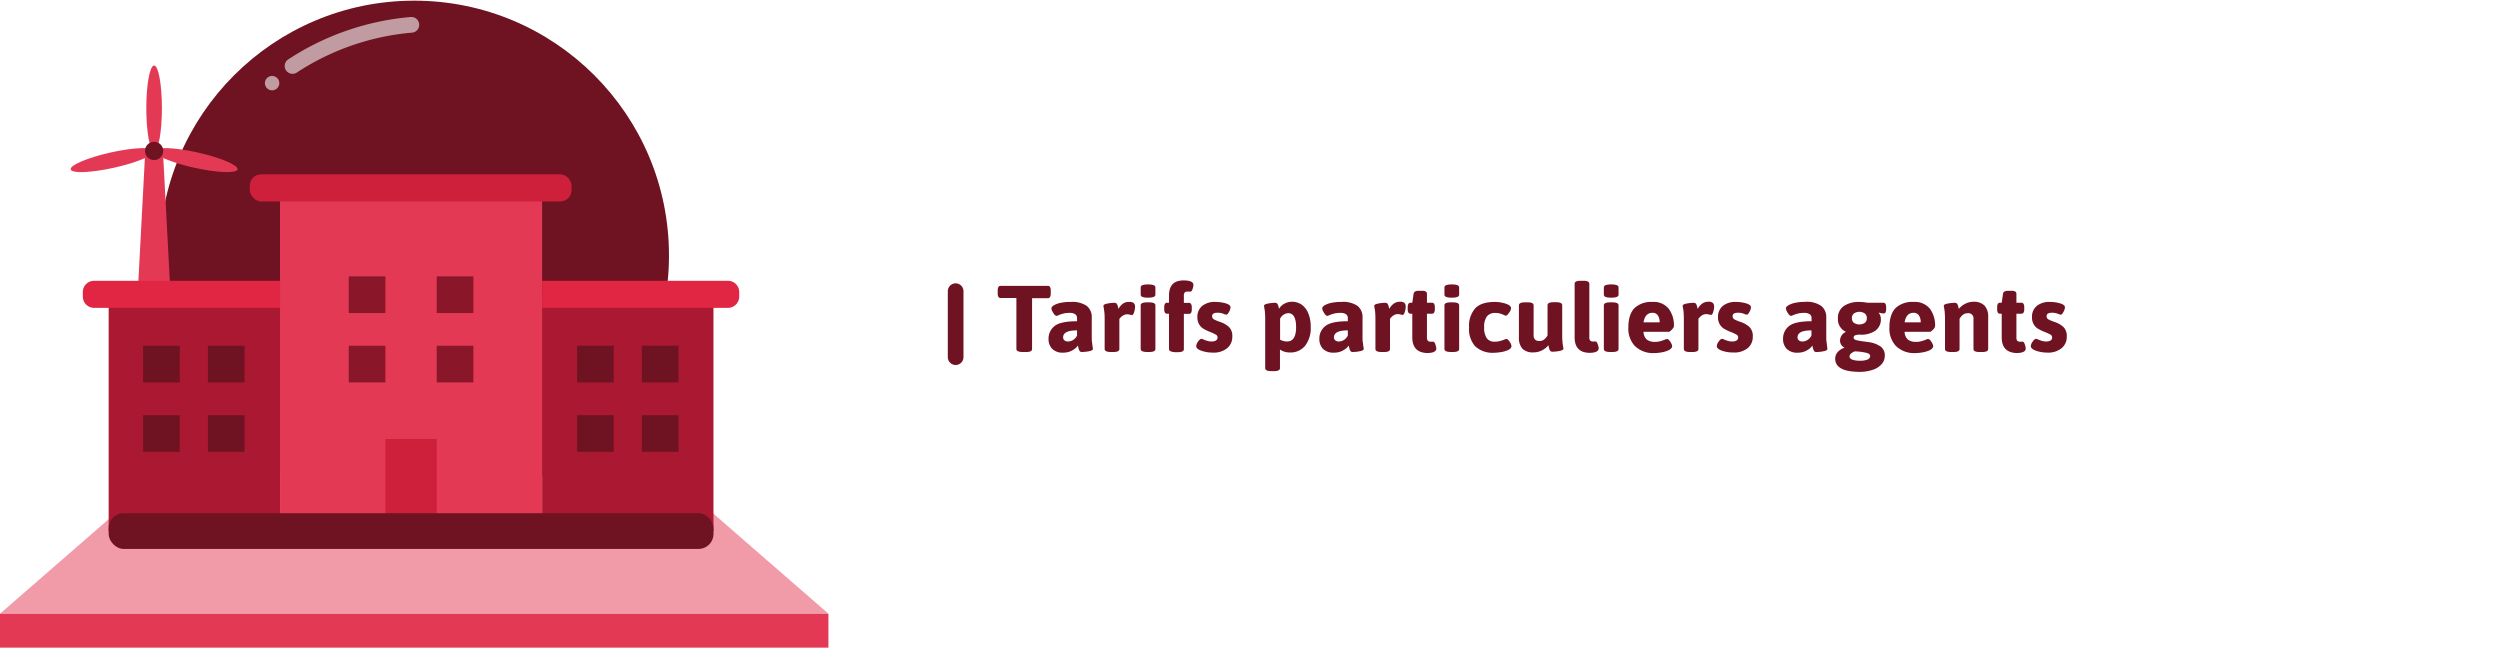 <svg xmlns="http://www.w3.org/2000/svg" viewBox="0 0 637.53 165.33"><defs><style>.cls-1{isolation:isolate;}.cls-11,.cls-12,.cls-2{fill:none;}.cls-3,.cls-4{fill:#e43955;}.cls-3{opacity:0.5;}.cls-5{fill:#6f1322;}.cls-6{fill:#aa1832;}.cls-7{fill:#ce1f3b;}.cls-8{fill:#891729;}.cls-9{fill:#e02642;}.cls-10{fill:#f6f6f6;}.cls-10,.cls-11{opacity:0.6;mix-blend-mode:screen;}.cls-11{stroke:#f6f6f6;}.cls-11,.cls-12{stroke-linecap:round;stroke-linejoin:round;stroke-width:4px;}.cls-12{stroke:#6f1322;}</style></defs><title>Fichier 21</title><g class="cls-1"><g id="Calque_2" data-name="Calque 2"><g id="Calque_3" data-name="Calque 3"><rect class="cls-2" width="637.53" height="165.33"/><polygon class="cls-3" points="211.26 156.5 0 156.5 30 130.41 181.26 130.41 211.26 156.5"/><rect class="cls-4" y="156.5" width="211.26" height="8.66"/><circle class="cls-5" cx="105.63" cy="65.14" r="64.97"/><polygon class="cls-4" points="41.55 38.49 37.04 38.49 35.27 72 43.32 72 41.55 38.49"/><ellipse class="cls-4" cx="39.3" cy="27.6" rx="1.99" ry="10.89"/><ellipse class="cls-4" cx="28.66" cy="40.83" rx="10.89" ry="1.99" transform="translate(-8.21 7.22) rotate(-12.58)"/><ellipse class="cls-4" cx="49.94" cy="40.83" rx="1.99" ry="10.89" transform="translate(-0.79 80.67) rotate(-77.42)"/><rect class="cls-6" x="27.71" y="75.15" width="43.7" height="60.28"/><rect class="cls-6" x="138.24" y="75.15" width="43.7" height="60.28"/><rect class="cls-4" x="71.41" y="47.91" width="66.84" height="87.52"/><rect class="cls-7" x="98.28" y="111.95" width="13.09" height="19.16"/><rect class="cls-8" x="88.93" y="88.17" width="9.35" height="9.35"/><rect class="cls-8" x="111.37" y="88.17" width="9.35" height="9.35"/><rect class="cls-8" x="88.93" y="70.48" width="9.35" height="9.35"/><rect class="cls-8" x="111.37" y="70.48" width="9.35" height="9.35"/><rect class="cls-5" x="36.49" y="105.87" width="9.35" height="9.35"/><rect class="cls-5" x="53.02" y="105.87" width="9.35" height="9.35"/><rect class="cls-5" x="36.49" y="88.17" width="9.35" height="9.35"/><rect class="cls-5" x="53.02" y="88.17" width="9.35" height="9.35"/><rect class="cls-5" x="147.16" y="105.87" width="9.35" height="9.35"/><rect class="cls-5" x="163.68" y="105.87" width="9.35" height="9.35"/><rect class="cls-5" x="147.16" y="88.17" width="9.35" height="9.35"/><rect class="cls-5" x="163.68" y="88.17" width="9.35" height="9.35"/><path class="cls-9" d="M24,71.6H71.41a0,0,0,0,1,0,0v6.91a0,0,0,0,1,0,0H24a2.88,2.88,0,0,1-2.88-2.88V74.48A2.88,2.88,0,0,1,24,71.6Z"/><rect class="cls-7" x="63.71" y="44.46" width="82.05" height="6.91" rx="2.88"/><path class="cls-9" d="M141.12,71.6H188.5a0,0,0,0,1,0,0v6.91a0,0,0,0,1,0,0H141.12a2.88,2.88,0,0,1-2.88-2.88V74.48A2.88,2.88,0,0,1,141.12,71.6Z" transform="translate(326.75 150.11) rotate(-180)"/><rect class="cls-5" x="27.71" y="130.87" width="154.24" height="9.11" rx="3.8"/><circle class="cls-5" cx="39.3" cy="38.49" r="2.33"/><circle class="cls-10" cx="69.39" cy="21.2" r="1.84"/><path class="cls-11" d="M74.6,16.82A65.49,65.49,0,0,1,104.9,6.33"/><path class="cls-5" d="M259.19,89V76h-4a.61.61,0,0,1-.58-.29,1.75,1.75,0,0,1-.18-.91V74.1a1.75,1.75,0,0,1,.18-.91.61.61,0,0,1,.58-.29h12a.61.61,0,0,1,.58.29,1.75,1.75,0,0,1,.18.91v.74a1.75,1.75,0,0,1-.18.91.61.61,0,0,1-.58.29h-4V89c0,.51-.5.77-1.52.77h-.88C259.69,89.75,259.19,89.49,259.19,89Z"/><path class="cls-5" d="M268.29,88.93a3.57,3.57,0,0,1-.9-2.54,4.07,4.07,0,0,1,1.48-3.2c1-.84,2.92-1.27,5.79-1.27v-.79a1.19,1.19,0,0,0-.47-1,2.57,2.57,0,0,0-1.51-.34,6.07,6.07,0,0,0-1.5.17,8.16,8.16,0,0,0-1.15.38,2.88,2.88,0,0,1-.59.22.79.79,0,0,1-.55-.36,4.09,4.09,0,0,1-.54-.83,1.8,1.8,0,0,1-.22-.73c0-.27.21-.54.63-.79a5.57,5.57,0,0,1,1.75-.63A11.63,11.63,0,0,1,273,77,6.54,6.54,0,0,1,277.12,78,3.61,3.61,0,0,1,278.41,81v4.52c0,.73,0,1.29.06,1.67s.1.81.16,1.28a1.88,1.88,0,0,1,.08.52c0,.26-.34.45-1,.58a9.88,9.88,0,0,1-1.82.19.64.64,0,0,1-.63-.35,2.66,2.66,0,0,1-.26-.75l-.12-.55a3.26,3.26,0,0,1-.61.68,4.68,4.68,0,0,1-3.11,1.14A3.74,3.74,0,0,1,268.29,88.93Zm5.43-2.28a2.7,2.7,0,0,0,.94-1.08V84.25c-2.36,0-3.55.59-3.55,1.78a1,1,0,0,0,.33.76,1.36,1.36,0,0,0,.94.29A2.32,2.32,0,0,0,273.72,86.65Z"/><path class="cls-5" d="M281.7,89V81.37q0-1.05-.06-1.62c-.05-.38-.1-.8-.17-1.26a2.6,2.6,0,0,1-.08-.5c0-.26.35-.45,1-.58a9.78,9.78,0,0,1,1.81-.19.65.65,0,0,1,.63.32,2.75,2.75,0,0,1,.27.71c.06.26.1.43.11.53a4.28,4.28,0,0,1,1.13-1.33A2.62,2.62,0,0,1,288,77a1.54,1.54,0,0,1,1.16.33,1.42,1.42,0,0,1,.29,1,4.57,4.57,0,0,1-.23,1.26c-.15.51-.34.76-.56.76a3,3,0,0,1-.53-.1,2.94,2.94,0,0,0-.66-.1,2,2,0,0,0-1.2.38,3,3,0,0,0-.82.82V89c0,.51-.51.77-1.52.77h-.71C282.21,89.75,281.7,89.49,281.7,89Z"/><path class="cls-5" d="M290.89,75.15V73.28c0-.51.63-.76,1.87-.76s1.88.25,1.88.76v1.87c0,.52-.63.77-1.88.77S290.89,75.67,290.89,75.15Zm0,13.83V77.87c0-.52.51-.77,1.52-.77h.71c1,0,1.52.25,1.52.77V89c0,.51-.51.77-1.52.77h-.71C291.4,89.75,290.89,89.49,290.89,89Z"/><path class="cls-5" d="M298.11,89V80h-.46a.63.63,0,0,1-.58-.28,1.79,1.79,0,0,1-.18-.92v-.4a1.75,1.75,0,0,1,.18-.91.61.61,0,0,1,.58-.29h.46v-1.8c0-2.6,1.23-3.89,3.7-3.89,1.68,0,2.53.39,2.53,1.17a4,4,0,0,1-.1.58A3.68,3.68,0,0,1,304,74c-.12.24-.26.36-.41.36a1.72,1.72,0,0,1-.4,0,2.31,2.31,0,0,0-.38,0,.9.9,0,0,0-.7.24,1.19,1.19,0,0,0-.21.79v1.85h1.26a.6.6,0,0,1,.58.29,1.75,1.75,0,0,1,.18.91v.4a1.79,1.79,0,0,1-.18.92.62.62,0,0,1-.58.28h-1.26v9c0,.51-.51.77-1.52.77h-.71C298.61,89.75,298.11,89.49,298.11,89Z"/><path class="cls-5" d="M306.36,89.44c-.87-.31-1.31-.7-1.31-1.18a2.14,2.14,0,0,1,.48-1.16c.32-.46.61-.69.86-.69a1.46,1.46,0,0,1,.56.19,9,9,0,0,0,1,.35,3.58,3.58,0,0,0,1,.13,2.13,2.13,0,0,0,1.15-.26.86.86,0,0,0,.39-.75.82.82,0,0,0-.43-.74,12.55,12.55,0,0,0-1.62-.74,11.39,11.39,0,0,1-1.52-.74,3.21,3.21,0,0,1-1.1-1.1,3.42,3.42,0,0,1-.47-1.86A3.56,3.56,0,0,1,306.59,78,5.05,5.05,0,0,1,310,77a9.12,9.12,0,0,1,2.57.36c.82.25,1.23.59,1.23,1a2.74,2.74,0,0,1-.38,1.17c-.26.48-.49.72-.71.72a4,4,0,0,1-.76-.25,4.14,4.14,0,0,0-1.5-.25c-.89,0-1.34.29-1.34.89a.87.87,0,0,0,.46.8,9.65,9.65,0,0,0,1.64.68,6.17,6.17,0,0,1,2.18,1.26,3.15,3.15,0,0,1,.86,2.42,3.73,3.73,0,0,1-1.31,3,5.46,5.46,0,0,1-3.65,1.12A8.89,8.89,0,0,1,306.36,89.44Z"/><path class="cls-5" d="M322.64,93.87V81.37q0-1.05-.06-1.62c0-.38-.1-.8-.16-1.26a2.6,2.6,0,0,1-.08-.5c0-.26.34-.45,1-.58a9.69,9.69,0,0,1,1.81-.19.67.67,0,0,1,.63.32,2.82,2.82,0,0,1,.27.7c.06.25.09.42.11.51a3.5,3.5,0,0,1,1.35-1.29,4.06,4.06,0,0,1,2-.51,4.19,4.19,0,0,1,2.45.76,4.9,4.9,0,0,1,1.68,2.22,9,9,0,0,1,.61,3.51,7.27,7.27,0,0,1-1.41,4.71A4.76,4.76,0,0,1,329,89.89a4.53,4.53,0,0,1-2.59-.74v4.72c0,.52-.5.77-1.52.77h-.71C323.15,94.64,322.64,94.39,322.64,93.87Zm7.88-10.43c0-2.39-.68-3.58-2-3.58a2.47,2.47,0,0,0-2.08,1.41v5.36a3.82,3.82,0,0,0,1.78.45C329.74,87.08,330.52,85.87,330.52,83.44Z"/><path class="cls-5" d="M337.34,88.93a3.61,3.61,0,0,1-.89-2.54,4,4,0,0,1,1.48-3.2c1-.84,2.91-1.27,5.78-1.27v-.79a1.18,1.18,0,0,0-.46-1,2.61,2.61,0,0,0-1.51-.34,6.1,6.1,0,0,0-1.51.17,8.61,8.61,0,0,0-1.15.38,2.91,2.91,0,0,1-.58.22.81.81,0,0,1-.56-.36,4.06,4.06,0,0,1-.53-.83,1.85,1.85,0,0,1-.23-.73c0-.27.21-.54.63-.79a5.67,5.67,0,0,1,1.75-.63A11.66,11.66,0,0,1,342,77,6.51,6.51,0,0,1,346.17,78,3.61,3.61,0,0,1,347.46,81v4.52c0,.73,0,1.29.06,1.67s.1.81.17,1.28a2.36,2.36,0,0,1,.08.52c0,.26-.35.45-1,.58a9.78,9.78,0,0,1-1.81.19.62.62,0,0,1-.63-.35,3,3,0,0,1-.27-.75c-.06-.27-.1-.46-.11-.55a4,4,0,0,1-.61.68,4.79,4.79,0,0,1-1.27.78,4.49,4.49,0,0,1-1.85.36A3.74,3.74,0,0,1,337.34,88.93Zm5.44-2.28a2.67,2.67,0,0,0,.93-1.08V84.25c-2.36,0-3.54.59-3.54,1.78a1,1,0,0,0,.33.76,1.33,1.33,0,0,0,.93.29A2.35,2.35,0,0,0,342.78,86.65Z"/><path class="cls-5" d="M350.75,89V81.37q0-1.05-.06-1.62c0-.38-.1-.8-.17-1.26a2.41,2.41,0,0,1-.07-.5c0-.26.34-.45,1-.58a9.69,9.69,0,0,1,1.81-.19.67.67,0,0,1,.63.32,2.73,2.73,0,0,1,.26.71c.06.26.1.43.12.53a4.15,4.15,0,0,1,1.13-1.33,2.6,2.6,0,0,1,1.63-.5,1.52,1.52,0,0,1,1.15.33,1.42,1.42,0,0,1,.29,1,4.22,4.22,0,0,1-.23,1.26c-.15.51-.33.76-.55.76a3.2,3.2,0,0,1-.54-.1,3,3,0,0,0-.65-.1,2,2,0,0,0-1.21.38,3.19,3.19,0,0,0-.82.82V89c0,.51-.51.77-1.52.77h-.71C351.26,89.75,350.75,89.49,350.75,89Z"/><path class="cls-5" d="M360.15,86V80h-.41a.63.63,0,0,1-.58-.28,1.79,1.79,0,0,1-.18-.92v-.4a1.75,1.75,0,0,1,.18-.91.61.61,0,0,1,.58-.29h.41l.33-2.28c.08-.52.54-.77,1.36-.77h.79c.84,0,1.26.25,1.26.77v2.28h1.25a.61.61,0,0,1,.58.29,1.75,1.75,0,0,1,.18.91v.4a1.79,1.79,0,0,1-.18.92.63.63,0,0,1-.58.28h-1.25v6.1a1.18,1.18,0,0,0,.22.79.9.9,0,0,0,.7.24,1.26,1.26,0,0,0,.34,0,1.69,1.69,0,0,1,.34,0c.15,0,.29.12.41.36a3.67,3.67,0,0,1,.27.79,3.38,3.38,0,0,1,.11.57c0,.79-.81,1.18-2.44,1.18C361.38,89.89,360.15,88.6,360.15,86Z"/><path class="cls-5" d="M368.35,75.15V73.28c0-.51.63-.76,1.88-.76s1.87.25,1.87.76v1.87c0,.52-.62.77-1.87.77S368.35,75.67,368.35,75.15Zm0,13.83V77.87c0-.52.51-.77,1.52-.77h.71c1,0,1.52.25,1.52.77V89c0,.51-.51.77-1.52.77h-.71C368.86,89.75,368.35,89.49,368.35,89Z"/><path class="cls-5" d="M376.2,88.32a6.58,6.58,0,0,1-1.57-4.81,6.79,6.79,0,0,1,1.59-4.91Q377.79,77,381.14,77a8.86,8.86,0,0,1,2.87.45c.89.29,1.33.7,1.33,1.21a2.27,2.27,0,0,1-.52,1.1c-.34.5-.62.75-.82.75a1.53,1.53,0,0,1-.45-.17,6.54,6.54,0,0,0-1-.38,4.25,4.25,0,0,0-1.21-.15,2.57,2.57,0,0,0-2.17.89,4.48,4.48,0,0,0-.69,2.76,4.77,4.77,0,0,0,.65,2.77,2.36,2.36,0,0,0,2.06.9,4.74,4.74,0,0,0,1.18-.13c.34-.09.63-.17.86-.25l.44-.17a3.44,3.44,0,0,1,.46-.14.84.84,0,0,1,.57.34,3.37,3.37,0,0,1,.53.8,1.73,1.73,0,0,1,.21.68c0,.4-.28.73-.84,1a6.94,6.94,0,0,1-1.92.54,11.27,11.27,0,0,1-1.67.16A6.54,6.54,0,0,1,376.2,88.32Z"/><path class="cls-5" d="M388.25,88.94a4.14,4.14,0,0,1-.91-2.94V77.87c0-.52.51-.77,1.52-.77h.71c1,0,1.52.25,1.52.77v7.61a1.54,1.54,0,0,0,.36,1.11,1.52,1.52,0,0,0,1.16.37,1.83,1.83,0,0,0,1.2-.42,3.33,3.33,0,0,0,.83-1v-7.7c0-.52.5-.77,1.52-.77h.71c1,0,1.51.25,1.51.77v7.61a16.64,16.64,0,0,0,.07,1.67c0,.39.09.81.16,1.28a2.36,2.36,0,0,1,.08.52c0,.26-.34.45-1,.58a9.78,9.78,0,0,1-1.81.19.64.64,0,0,1-.63-.35,3,3,0,0,1-.27-.75c-.06-.27-.09-.46-.11-.55a5,5,0,0,1-1.61,1.29,4.6,4.6,0,0,1-2.16.53A3.77,3.77,0,0,1,388.25,88.94Z"/><path class="cls-5" d="M401.55,86V72.37c0-.51.51-.77,1.52-.77h.71c1,0,1.52.26,1.52.77V86.05a1.19,1.19,0,0,0,.21.79.91.91,0,0,0,.7.24,1.26,1.26,0,0,0,.34,0,1.69,1.69,0,0,1,.34,0c.15,0,.29.12.41.36a3.68,3.68,0,0,1,.28.79,4.23,4.23,0,0,1,.1.57c0,.79-.81,1.18-2.43,1.18C402.78,89.89,401.55,88.6,401.55,86Z"/><path class="cls-5" d="M409,75.15V73.28c0-.51.62-.76,1.87-.76s1.88.25,1.88.76v1.87c0,.52-.63.77-1.88.77S409,75.67,409,75.15ZM409,89V77.87c0-.52.51-.77,1.52-.77h.71c1,0,1.52.25,1.52.77V89c0,.51-.51.77-1.52.77h-.71C409.48,89.75,409,89.49,409,89Z"/><path class="cls-5" d="M416.88,88.2a6.47,6.47,0,0,1-1.63-4.69c0-2.26.54-3.91,1.63-5A6.21,6.21,0,0,1,421.4,77a4.88,4.88,0,0,1,4.14,1.73,7.09,7.09,0,0,1,1.33,4.47c0,.19-.17.47-.52.85s-.6.56-.77.56h-6.46a2.69,2.69,0,0,0,.86,2,3.3,3.3,0,0,0,2.06.57,5.19,5.19,0,0,0,1.29-.15c.38-.11.79-.24,1.21-.4a1.6,1.6,0,0,1,.56-.19.82.82,0,0,1,.57.35,3.12,3.12,0,0,1,.53.79,1.79,1.79,0,0,1,.22.68c0,.37-.27.69-.79,1a7,7,0,0,1-1.87.59,11,11,0,0,1-1.9.19A6.63,6.63,0,0,1,416.88,88.2Zm6.35-6a3.09,3.09,0,0,0-.46-1.77,1.55,1.55,0,0,0-1.37-.66q-1.87,0-2.28,2.43Z"/><path class="cls-5" d="M429.4,89V81.37q0-1.05-.06-1.62c0-.38-.1-.8-.16-1.26a2,2,0,0,1-.08-.5c0-.26.34-.45,1-.58a9.69,9.69,0,0,1,1.81-.19.67.67,0,0,1,.63.32,2.41,2.41,0,0,1,.26.71c.06.26.1.43.12.53a4.28,4.28,0,0,1,1.13-1.33,2.6,2.6,0,0,1,1.63-.5,1.52,1.52,0,0,1,1.15.33,1.37,1.37,0,0,1,.29,1,4.22,4.22,0,0,1-.23,1.26c-.15.51-.33.76-.55.76a3,3,0,0,1-.53-.1,3.12,3.12,0,0,0-.66-.1,2,2,0,0,0-1.21.38,3.19,3.19,0,0,0-.82.82V89c0,.51-.5.77-1.52.77h-.71C429.91,89.75,429.4,89.49,429.4,89Z"/><path class="cls-5" d="M439.13,89.44c-.88-.31-1.32-.7-1.32-1.18a2.14,2.14,0,0,1,.48-1.16c.32-.46.61-.69.86-.69a1.41,1.41,0,0,1,.56.19,9.8,9.8,0,0,0,1,.35,3.58,3.58,0,0,0,1,.13,2.1,2.1,0,0,0,1.15-.26.86.86,0,0,0,.39-.75.82.82,0,0,0-.43-.74,11.34,11.34,0,0,0-1.62-.74,12,12,0,0,1-1.52-.74,3.3,3.3,0,0,1-1.1-1.1,3.42,3.42,0,0,1-.47-1.86A3.56,3.56,0,0,1,439.36,78a5,5,0,0,1,3.36-1,9.07,9.07,0,0,1,2.57.36c.82.25,1.23.59,1.23,1a2.74,2.74,0,0,1-.38,1.17c-.25.48-.49.72-.71.72a4.25,4.25,0,0,1-.76-.25,4.08,4.08,0,0,0-1.49-.25c-.9,0-1.34.29-1.34.89a.88.88,0,0,0,.45.8,9.85,9.85,0,0,0,1.65.68,6.26,6.26,0,0,1,2.18,1.26,3.19,3.19,0,0,1,.86,2.42,3.7,3.7,0,0,1-1.32,3A5.44,5.44,0,0,1,442,89.89,8.83,8.83,0,0,1,439.13,89.44Z"/><path class="cls-5" d="M455.6,88.93a3.57,3.57,0,0,1-.9-2.54,4,4,0,0,1,1.48-3.2c1-.84,2.92-1.27,5.79-1.27v-.79a1.19,1.19,0,0,0-.47-1,2.59,2.59,0,0,0-1.51-.34,6.07,6.07,0,0,0-1.5.17,8.78,8.78,0,0,0-1.16.38,2.69,2.69,0,0,1-.58.22c-.17,0-.35-.12-.56-.36a4.06,4.06,0,0,1-.53-.83,1.85,1.85,0,0,1-.23-.73c0-.27.22-.54.64-.79a5.57,5.57,0,0,1,1.75-.63,11.63,11.63,0,0,1,2.45-.24A6.49,6.49,0,0,1,464.42,78a3.58,3.58,0,0,1,1.3,2.94v4.52c0,.73,0,1.29.06,1.67s.1.81.16,1.28A2.36,2.36,0,0,1,466,89c0,.26-.34.45-1,.58a9.69,9.69,0,0,1-1.81.19.64.64,0,0,1-.63-.35,3,3,0,0,1-.27-.75c-.06-.27-.09-.46-.11-.55a3.26,3.26,0,0,1-.61.68,4.68,4.68,0,0,1-3.11,1.14A3.74,3.74,0,0,1,455.6,88.93ZM461,86.65a2.7,2.7,0,0,0,.94-1.08V84.25c-2.37,0-3.55.59-3.55,1.78a1,1,0,0,0,.33.76,1.34,1.34,0,0,0,.94.29A2.32,2.32,0,0,0,461,86.65Z"/><path class="cls-5" d="M468,91.48a2.51,2.51,0,0,1,.6-1.66,3.92,3.92,0,0,1,1.71-1.13l0-.09a1.8,1.8,0,0,1-.81-.73,2.14,2.14,0,0,1-.27-1.08,2.46,2.46,0,0,1,1.52-2.16,3.52,3.52,0,0,1-2.06-3.4A3.66,3.66,0,0,1,470.26,78a6.77,6.77,0,0,1,3.94-1,9.77,9.77,0,0,1,1.95.2h4.08a.61.61,0,0,1,.58.29,1.75,1.75,0,0,1,.18.91v.4c0,.76-.21,1.13-.61,1.13a3.52,3.52,0,0,1-.65-.07,4.7,4.7,0,0,1-.57-.14l-.05.09a1.88,1.88,0,0,1,.38.66,2.4,2.4,0,0,1,.15.81,3.49,3.49,0,0,1-1.43,3.07,6.35,6.35,0,0,1-3.73,1,3.63,3.63,0,0,0-1.45.18.61.61,0,0,0-.33.58c0,.29.2.49.59.6a13,13,0,0,0,2,.36l1.42.2a7,7,0,0,1,2.86,1.09,2.73,2.73,0,0,1,1.07,2.39,3.15,3.15,0,0,1-.82,2.14,5.09,5.09,0,0,1-2.29,1.43,10.49,10.49,0,0,1-3.43.51C470.05,94.79,468,93.68,468,91.48Zm8.26.19a1,1,0,0,0,.66-.87c0-.37-.28-.63-.85-.8a16.17,16.17,0,0,0-3.05-.4,2.8,2.8,0,0,0-1,.57,1,1,0,0,0-.37.73c0,.33.22.6.65.79a5.26,5.26,0,0,0,2,.29A4.88,4.88,0,0,0,476.3,91.67Zm-.73-9.33a1.41,1.41,0,0,0,.53-1.21,1.43,1.43,0,0,0-.53-1.2,2.49,2.49,0,0,0-2.74,0,1.43,1.43,0,0,0-.53,1.2,1.41,1.41,0,0,0,.53,1.21,2.55,2.55,0,0,0,2.74,0Z"/><path class="cls-5" d="M483.45,88.2a6.51,6.51,0,0,1-1.63-4.69c0-2.26.55-3.91,1.63-5A6.21,6.21,0,0,1,488,77a4.92,4.92,0,0,1,4.15,1.73,7.15,7.15,0,0,1,1.32,4.47,1.62,1.62,0,0,1-.51.85c-.35.37-.61.56-.78.56H485.7a2.65,2.65,0,0,0,.86,2,3.27,3.27,0,0,0,2.05.57,5.19,5.19,0,0,0,1.29-.15c.39-.11.79-.24,1.22-.4a1.51,1.51,0,0,1,.55-.19.82.82,0,0,1,.57.35,3.12,3.12,0,0,1,.53.79,1.63,1.63,0,0,1,.22.68c0,.37-.26.69-.79,1a6.86,6.86,0,0,1-1.87.59,11,11,0,0,1-1.9.19A6.63,6.63,0,0,1,483.45,88.2Zm6.35-6a3,3,0,0,0-.46-1.77,1.55,1.55,0,0,0-1.37-.66c-1.24,0-2,.81-2.27,2.43Z"/><path class="cls-5" d="M496,89V81.37a16,16,0,0,0-.07-1.62c0-.38-.09-.8-.16-1.26a2.6,2.6,0,0,1-.08-.5c0-.26.34-.45,1-.58a9.78,9.78,0,0,1,1.81-.19.67.67,0,0,1,.63.32,2.75,2.75,0,0,1,.27.71c.06.26.09.43.11.53a5,5,0,0,1,1.62-1.3,4.65,4.65,0,0,1,2.15-.53,3.77,3.77,0,0,1,2.82,1,4.16,4.16,0,0,1,.91,2.94V89c0,.51-.51.77-1.52.77h-.71c-1,0-1.52-.26-1.52-.77V81.37a1.31,1.31,0,0,0-1.52-1.49,1.83,1.83,0,0,0-1.2.42,3.46,3.46,0,0,0-.83,1V89c0,.51-.5.77-1.52.77h-.7C496.48,89.75,496,89.49,496,89Z"/><path class="cls-5" d="M510.46,86V80h-.4a.64.64,0,0,1-.59-.28,1.81,1.81,0,0,1-.17-.92v-.4a1.77,1.77,0,0,1,.17-.91.63.63,0,0,1,.59-.29h.4l.33-2.28c.08-.52.54-.77,1.37-.77h.78c.85,0,1.27.25,1.27.77v2.28h1.24a.61.61,0,0,1,.58.29,1.75,1.75,0,0,1,.18.91v.4a1.79,1.79,0,0,1-.18.92.63.63,0,0,1-.58.28h-1.24v6.1a1.19,1.19,0,0,0,.21.79.91.91,0,0,0,.7.24,1.26,1.26,0,0,0,.34,0,1.77,1.77,0,0,1,.34,0c.16,0,.29.12.41.36a3.68,3.68,0,0,1,.28.79,4.23,4.23,0,0,1,.1.57c0,.79-.81,1.18-2.43,1.18C511.69,89.89,510.46,88.6,510.46,86Z"/><path class="cls-5" d="M519.2,89.44c-.88-.31-1.32-.7-1.32-1.18a2.14,2.14,0,0,1,.48-1.16c.32-.46.61-.69.86-.69a1.41,1.41,0,0,1,.56.19,9.8,9.8,0,0,0,1,.35,3.58,3.58,0,0,0,1,.13,2.1,2.1,0,0,0,1.15-.26.86.86,0,0,0,.39-.75.82.82,0,0,0-.43-.74,11.34,11.34,0,0,0-1.62-.74,12,12,0,0,1-1.52-.74,3.21,3.21,0,0,1-1.1-1.1,3.42,3.42,0,0,1-.47-1.86A3.59,3.59,0,0,1,519.42,78a5.05,5.05,0,0,1,3.37-1,9.07,9.07,0,0,1,2.57.36c.82.25,1.23.59,1.23,1a2.74,2.74,0,0,1-.38,1.17c-.25.48-.49.72-.71.72a4,4,0,0,1-.76-.25,4.08,4.08,0,0,0-1.49-.25c-.9,0-1.34.29-1.34.89a.88.88,0,0,0,.45.8,9.85,9.85,0,0,0,1.65.68,6.26,6.26,0,0,1,2.18,1.26,3.19,3.19,0,0,1,.86,2.42,3.7,3.7,0,0,1-1.32,3,5.44,5.44,0,0,1-3.65,1.12A8.83,8.83,0,0,1,519.2,89.44Z"/><line class="cls-12" x1="243.7" y1="74.25" x2="243.7" y2="91.08"/></g></g></g></svg>